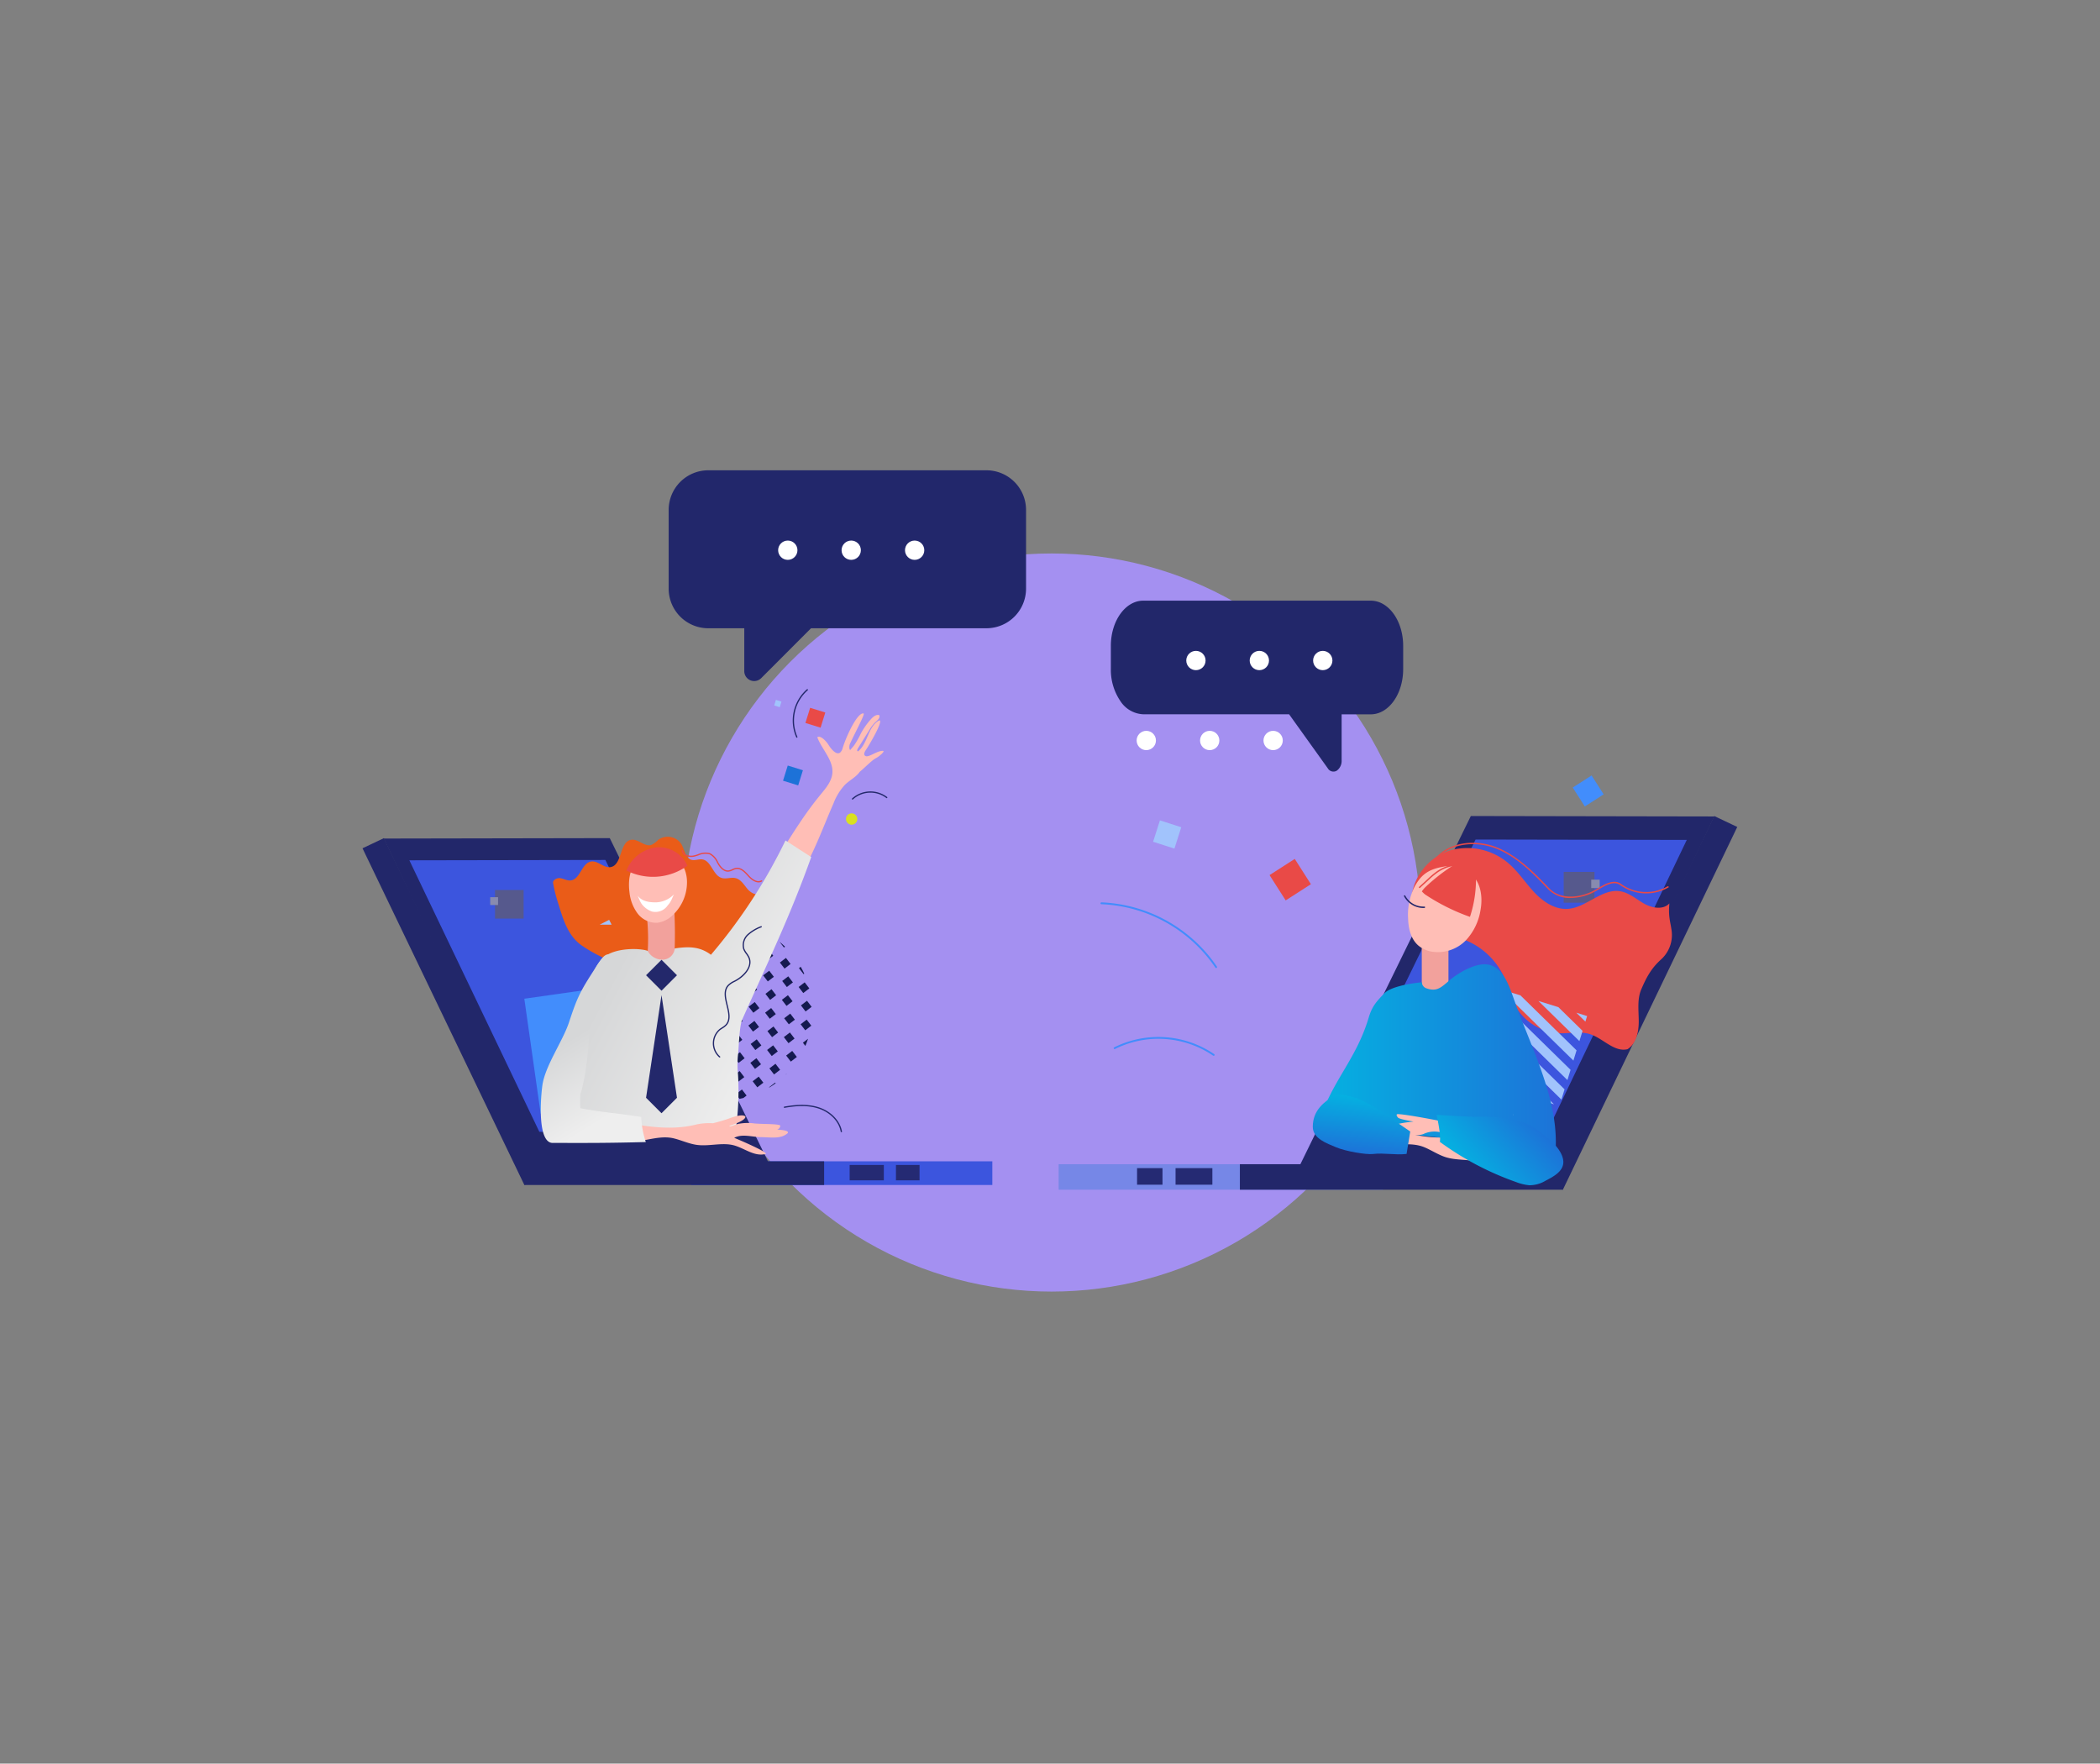 <svg xmlns="http://www.w3.org/2000/svg" xmlns:xlink="http://www.w3.org/1999/xlink" width="643" height="540" viewBox="0 0 643 540">
  <rect x="0" y="0" width="643" height="540" fill="#808080" stroke="none"/>
  <defs>
    <linearGradient id="linear-gradient" y1="0.5" x2="1" y2="0.5" gradientUnits="objectBoundingBox">
      <stop offset="0" stop-color="#04b2e1"/>
      <stop offset="1" stop-color="#1d72d8"/>
    </linearGradient>
    <linearGradient id="linear-gradient-4" x1="0.239" y1="0.347" x2="0.816" y2="0.731" gradientUnits="objectBoundingBox">
      <stop offset="0" stop-color="#d6d7d8"/>
      <stop offset="1" stop-color="#eee"/>
    </linearGradient>
    <linearGradient id="linear-gradient-5" x1="0.425" y1="0.409" x2="0.591" y2="0.88" xlink:href="#linear-gradient-4"/>
  </defs>
  <g id="user_research_conduct_interviews" data-name="user research_conduct interviews" transform="translate(-683 -4314)">
    <rect id="frame" width="643" height="540" transform="translate(683 4314)" fill="none"/>
    <g id="Group_9711" data-name="Group 9711" transform="translate(-0.035 -21.533)">
      <circle id="Ellipse_255" data-name="Ellipse 255" cx="113" cy="113" r="113" transform="translate(892 4505)" fill="#a490f1"/>
      <g id="Marketing-images" transform="translate(793.756 4479.014)">
        <g id="User-research-process" transform="translate(0.278 0.518)">
          <g id="Group-4">
            <g id="Group" transform="translate(225.971 93.437)">
              <g id="Path" transform="translate(0 0)">
                <path id="Path_11851" data-name="Path 11851" d="M171.239,4.571,177.013.865l3.7,5.79-5.773,3.706Z" transform="translate(-26.653 -0.865)" fill="#428dfc"/>
                <path id="Path_11852" data-name="Path 11852" d="M21.155,17.158l6.529,2.1L25.594,25.8l-6.529-2.1Z" transform="translate(-2.967 -3.401)" fill="#a1c3fc"/>
                <path id="Path_11853" data-name="Path 11853" d="M61.292,36.087l7.721-4.957,4.942,7.744-7.721,4.957Z" transform="translate(-9.54 -5.575)" fill="#e94a47"/>
                <path id="Path_11854" data-name="Path 11854" d="M35.4,66.994a.28.28,0,0,1-.233-.124A44.366,44.366,0,0,0,.27,47.449.279.279,0,0,1,0,47.16a.292.292,0,0,1,.289-.271A44.932,44.932,0,0,1,35.632,66.558a.28.28,0,0,1-.233.436Z" transform="translate(0 -8.028)" fill="#428dfc"/>
                <path id="Path_11855" data-name="Path 11855" d="M35.392,101.468a.277.277,0,0,1-.16-.05,29.813,29.813,0,0,0-30.046-2.04.278.278,0,0,1-.376-.121.281.281,0,0,1,.121-.377,30.383,30.383,0,0,1,30.621,2.079.28.28,0,0,1,.069.39A.275.275,0,0,1,35.392,101.468Z" transform="translate(-0.744 -15.625)" fill="#428dfc"/>
                <path id="Path_11856" data-name="Path 11856" d="M119.908,59.471a.278.278,0,0,1-.183-.068.281.281,0,0,1-.028-.4,44.417,44.417,0,0,1,34.466-15.226c.154,0,.275.021.272.176s-.128.16-.28.16h-.008a45.163,45.163,0,0,0-34.028,15.144C120.063,59.326,119.985,59.471,119.908,59.471Z" transform="translate(-18.62 -7.542)" fill="#428dfc"/>
              </g>
            </g>
            <g id="Group-2" data-name="Group" transform="translate(0 112.629)">
              <g id="Group_8707" data-name="Group 8707">
                <rect id="Rectangle" width="92.166" height="7.248" transform="translate(100.674 98.958)" fill="#3c55de"/>
                <path id="Path-2" data-name="Path" d="M125.914,100.113l-69.248,3.109L7.722.127,76.912,0Z" transform="translate(-1.202)" fill="#22276a"/>
                <path id="Path-3" data-name="Path" d="M56.109,103.106l-6.55,3.11L0,3.11,6.55,0Z" fill="#22276a"/>
                <rect id="Rectangle-2" data-name="Rectangle" width="91.753" height="7.248" transform="translate(49.587 98.958)" fill="#22276a"/>
                <path id="Path-4" data-name="Path" d="M117.57,90.918l-60.779.244L16.989,8.023l60.017-.109Z" transform="translate(-2.644 -1.232)" fill="#3c55de"/>
                <rect id="Rectangle-3" data-name="Rectangle" width="8.755" height="8.75" transform="translate(40.571 15.885)" fill="#56598d"/>
                <rect id="Rectangle-4" data-name="Rectangle" width="2.395" height="2.394" transform="translate(39.102 18.086)" fill="#888baf"/>
                <rect id="Rectangle-5" data-name="Rectangle" width="4.738" height="4.735" transform="translate(77.912 58.05)" fill="#e94a47"/>
                <rect id="Rectangle-6" data-name="Rectangle" width="4.738" height="4.735" transform="translate(83.005 63.533)" fill="#1d72d8"/>
                <rect id="Rectangle-7" data-name="Rectangle" width="10.462" height="4.712" transform="translate(149.158 100.072)" fill="#252a73"/>
                <rect id="Rectangle-8" data-name="Rectangle" width="7.226" height="4.712" transform="translate(163.332 100.072)" fill="#252a73"/>
              </g>
            </g>
            <g id="Group-3" data-name="Group" transform="translate(420.933 220.291) rotate(180)">
              <g id="Group_8708" data-name="Group 8708">
                <rect id="Rectangle-9" data-name="Rectangle" width="99.307" height="7.809" transform="translate(108.475 0.011)" fill="#7687e7"/>
                <path id="Path-5" data-name="Path" d="M127.35,3.35,52.736,0,0,111.071l74.551.137Z" transform="translate(7.025 3.226)" fill="#22276a"/>
                <path id="Path-6" data-name="Path" d="M60.456,3.351,53.4,0,0,111.083l7.057,3.351Z" fill="#22276a"/>
                <rect id="Rectangle-10" data-name="Rectangle" width="98.862" height="7.809" transform="translate(53.429 0.011)" fill="#22276a"/>
                <path id="Path-7" data-name="Path" d="M108.375.263,42.887,0,0,89.572l64.667.118Z" transform="translate(15.456 17.546)" fill="#3c55de"/>
                <rect id="Rectangle-11" data-name="Rectangle" width="9.433" height="9.427" transform="translate(43.714 87.893)" fill="#56598d"/>
                <rect id="Rectangle-12" data-name="Rectangle" width="2.581" height="2.579" transform="translate(42.132 92.37)" fill="#888baf"/>
                <rect id="Rectangle-13" data-name="Rectangle" width="5.105" height="5.102" transform="translate(83.949 46.791)" fill="#e94a47"/>
                <rect id="Rectangle-14" data-name="Rectangle" width="5.105" height="5.102" transform="translate(89.437 40.884)" fill="#1d72d8"/>
                <rect id="Rectangle-15" data-name="Rectangle" width="11.272" height="5.077" transform="translate(160.715 1.543)" fill="#252a73"/>
                <rect id="Rectangle-16" data-name="Rectangle" width="7.786" height="5.077" transform="translate(175.987 1.543)" fill="#252a73"/>
              </g>
            </g>
            <g id="Group-4-2" data-name="Group" transform="translate(290.222 114.054)">
              <rect id="Rectangle-17" data-name="Rectangle" width="8.169" height="22.957" transform="translate(34.113 28.91)" fill="#f2a19c"/>
              <path id="Path-8" data-name="Path" d="M38.176,22.008a9.9,9.9,0,0,1-.714-4.1c.1-6.714,4.964-12.957,11.3-15.124A19.379,19.379,0,0,1,67.476,6.854c2.9,2.58,5.018,5.918,7.694,8.73s6.248,5.191,10.115,4.946c5.743-.363,10.442-6.338,16.118-5.388,2.731.457,4.91,2.45,7.327,3.806s5.809,1.94,7.691-.1c-.394,4.067.314,5.588.695,8.439a10.087,10.087,0,0,1-3.267,8.746c-2.986,2.7-4.45,5.435-6.039,9.139-1.282,2.987-.8,6.391-.775,9.643s-.7,6.932-3.432,8.674c-4.118.986-7.479-3.343-11.519-4.614-2.941-.925-6.116-.166-9.2-.273a16.663,16.663,0,0,1-14.175-9.351c-1.05-2.224-1.587-4.657-2.507-6.938A22.285,22.285,0,0,0,53.217,29.822C47.708,27.855,40.518,27.385,38.176,22.008Z" transform="translate(-6.489 -0.29)" fill="#e94a47"/>
              <path id="Path-9" data-name="Path" d="M54.981,10.512c-2.8-1.975-4.127-2.2-7.394-1.963-.306.022-2.038.388-2.334.468-3.616.976-5.344,2.712-6.982,5.627a18.975,18.975,0,0,0-2.049,9.895c.094,2.976.806,6.3,3.242,8.33a8.815,8.815,0,0,0,4.575,1.86,11.984,11.984,0,0,0,9.813-3.485A17.555,17.555,0,0,0,58.395,21.9C59.126,17.952,58.55,13.026,54.981,10.512Z" transform="translate(-6.294 -1.319)" fill="#ffbeb6"/>
              <path id="Path-10" data-name="Path" d="M42.087,14.808a8.865,8.865,0,0,0-.879,1.11,9.125,9.125,0,0,0,.963.918,61.977,61.977,0,0,0,13.768,6.879A36.7,36.7,0,0,0,57.446,7.239a7.951,7.951,0,0,0-4.677-.365,6.685,6.685,0,0,0-1.351.7A56.342,56.342,0,0,0,42.087,14.808Z" transform="translate(-7.072 -1.034)" fill="#e94a47"/>
              <path id="Path-11" data-name="Path" d="M40.347,15.068A.212.212,0,0,1,40.19,15a.214.214,0,0,1,.013-.3l2.663-2.445A26.087,26.087,0,0,1,45.6,9.963a13.1,13.1,0,0,1,5.646-2.2.214.214,0,0,1,.057.425,12.681,12.681,0,0,0-5.461,2.125,25.749,25.749,0,0,0-2.689,2.251l-2.663,2.445A.212.212,0,0,1,40.347,15.068Z" transform="translate(-6.905 -1.208)" fill="#e94a47"/>
              <path id="Path-12" data-name="Path" d="M40.646,22.931a6.735,6.735,0,0,1-5.527-2.958c-.129-.2-.249-.4-.367-.6a.214.214,0,1,1,.367-.218c.115.2.229.389.354.578a6.3,6.3,0,0,0,5.5,2.758.214.214,0,0,1,.024.427Q40.822,22.931,40.646,22.931Z" transform="translate(-6.063 -2.965)" fill="#23286b"/>
              <path id="Path-13" data-name="Path" d="M87.446,16.9a9.261,9.261,0,0,1-6.881-2.67c-4.47-4.675-9.536-9.972-16.1-12.512C58.428-.62,50.115-.041,45.9,5.585a.214.214,0,1,1-.342-.257C49.9-.467,58.432-1.077,64.616,1.315,71.27,3.889,76.594,9.457,80.872,13.93c3.582,3.745,10.021,2.948,14.532.225l.083-.049c2.307-1.393,5.177-3.128,7.384-1.5a13.243,13.243,0,0,0,14,.863,2.956,2.956,0,0,1,.29-.144.214.214,0,0,1,.17.393,2.583,2.583,0,0,0-.25.125,13.681,13.681,0,0,1-14.464-.891c-1.976-1.463-4.712.19-6.911,1.517l-.083.05A16.3,16.3,0,0,1,87.446,16.9Z" transform="translate(-7.744 0)" fill="#e94a47"/>
              <path id="Path-14" data-name="Path" d="M100.528,62.643l-3.316-1.028L100,64.349Z" transform="translate(-15.789 -9.59)" fill="#a1c3fc"/>
              <path id="Path-15" data-name="Path" d="M83.475,57.357l12.555,12.3L97,66.512,89.58,59.249Z" transform="translate(-13.651 -8.928)" fill="#a1c3fc"/>
              <path id="Path-16" data-name="Path" d="M69.738,53.1,92.056,74.957l.966-3.14L75.843,54.99Z" transform="translate(-11.513 -8.265)" fill="#a1c3fc"/>
              <path id="Path-17" data-name="Path" d="M66.4,58.444,89.7,81.267l.966-3.14L67.363,55.3Z" transform="translate(-10.993 -8.608)" fill="#a1c3fc"/>
              <path id="Path-18" data-name="Path" d="M64.223,65.511l23.3,22.823.966-3.14L65.189,62.37Z" transform="translate(-10.655 -9.708)" fill="#a1c3fc"/>
              <path id="Path-19" data-name="Path" d="M62.049,72.577,78.806,88.989l6.1,1.893-21.9-21.445Z" transform="translate(-10.316 -10.808)" fill="#a1c3fc"/>
              <path id="Path-20" data-name="Path" d="M59.874,79.644l6.994,6.85,6.1,1.893L60.841,76.5Z" transform="translate(-9.978 -11.908)" fill="#a1c3fc"/>
              <path id="Path-21" data-name="Path" d="M58.317,85.018l2.815.873L58.763,83.57Z" transform="translate(-9.735 -13.008)" fill="#a1c3fc"/>
              <path id="Path-22" data-name="Path" d="M65.507,109.105c-.062-.62,9.391,5.784,10.671-6.426,1.711-16.309-7.16-32.4-12.6-47.863-1.571-4.47-3.465-10.028-8.14-10.693-3.561-.507-8.622,2.366-11.388,4.673s-4.016,3.849-7.488,2.551A2.15,2.15,0,0,1,35.34,49.57s-8.982.771-11.474,3.386-3.743,3.968-4.779,7.434C15.147,73.591,7.6,79.883,3.655,93.084l63.56,6.909Z" transform="translate(-1.227 -6.859)" fill="url(#linear-gradient)"/>
              <path id="Path-7-2" data-name="Path-7" d="M66.441,104.832Q36.24,98.466,32.193,98.4c-.691-.012-.385.571,0,1.045q.385.474,4.745,1.227-9.009.97-5.8,2.619c1.006.518,6.438,2.326,9.006,1.129a7.8,7.8,0,0,1,7.658.708q2.088,1.319,7.2,4.849l12.695-4.849Z" transform="translate(-5.374 -15.315)" fill="#ffbeb6" fill-rule="evenodd"/>
              <path id="Path-Copy-2" d="M61.243,5A1.351,1.351,0,0,0,62.2,3.8c-.179-.6-5.251-.453-7.876-.68a14.847,14.847,0,0,0-5.12.152c-.746.2-1.475.516-2.216.727-.167-.035-.329-.072-.489-.109C48.738,3.169,51.689,2,51.509.983,50.685.139,47.8,1.1,46.7,1.529a51.142,51.142,0,0,1-5.148,1.522,18.51,18.51,0,0,0-5.02.366c-8.033,2.059-16.5.481-24.636-1.1L0,0C.771,3.032.34,5.582,1.112,8.614c5.409-.129,11.666.524,16.869,0,3.879-.39,7.79-1.864,11.579-.944,2.4.582,4.675,1.678,7.122,2.006,3.943.529,8.093-.967,11.864.3,3.151,1.058,5.86,3.259,9.1,2.5,1.223-.286-6.027-3.512-9.564-4.971,2.5-1.326,5.5-.217,8.328-.2,2.781.017,6.016.671,8.088-1.261C64.851,5.4,63.462,5.14,61.243,5Z" transform="translate(6.914 81.025) rotate(9)" fill="#ffbeb6"/>
              <path id="texture_22_omfuXcgTc9fTCQOd-NadT" d="M72.63,101.839a.119.119,0,0,0,.107.139h0a.118.118,0,0,0,.138-.107h0a.119.119,0,0,0-.107-.139h0a.119.119,0,0,0-.138.107Zm.746,12.2a.124.124,0,0,0,.146.2h0a.119.119,0,0,0,.027-.174c-.022-.09-.112-.066-.173-.027Zm2.386-2a.119.119,0,0,0-.027.174.118.118,0,0,0,.173.027h0a.119.119,0,0,0,.027-.174h0c-.012-.044-.112-.067-.173-.027Zm-4.238-4.412a.138.138,0,1,0,.267-.068.145.145,0,0,0-.14-.083C71.534,107.483,71.5,107.539,71.523,107.629Zm2.994-.915a.138.138,0,1,0,.267-.068.145.145,0,0,0-.14-.083c-.117.006-.166.09-.127.151ZM79,116.806a.13.13,0,1,0,.224.133h0a.14.14,0,0,0-.046-.179h0A.139.139,0,0,0,79,116.806Zm1.477-2.764a.13.13,0,1,0,.178-.046h0a.14.14,0,0,0-.178.046Zm-9.751-9.353c.011.044.079.123.14.083.044-.012.122-.079.083-.14-.011-.044-.079-.123-.14-.083h0c-.072,0-.105.051-.083.14Zm2.724-.583c.011.044.079.123.14.083a.115.115,0,0,0-.057-.223h0c-.061.04-.094.1-.083.14ZM77.264,114.3a.115.115,0,0,0,.018.163.135.135,0,0,0,.162-.018h0a.115.115,0,0,0-.018-.163h0c-.056-.033-.129-.038-.162.018Zm1.519-2.321a.115.115,0,0,0,.018.163.136.136,0,0,0,.162-.018h0a.115.115,0,0,0-.018-.163h0a.113.113,0,0,0-.162.018Zm-4.7-2.864a.124.124,0,1,0,.173.027.119.119,0,0,0-.173-.027Zm-5.542-2.456a.124.124,0,1,0,.173.027.119.119,0,0,0-.173-.027Zm2.649-1.8a.119.119,0,0,0-.027.174.118.118,0,0,0,.173.027.124.124,0,0,0-.146-.2Zm2.637-1.847a.124.124,0,1,0,.173.027A.246.246,0,0,0,73.83,103.007Zm5.954,11.118a.124.124,0,1,0,.138-.107c-.056-.034-.133.034-.138.107Zm-6.221-15.6a.123.123,0,0,0-.1.168m.6,11.427a.13.13,0,1,0,.178-.046h0a.14.14,0,0,0-.178.046Zm-2.079-.7a.13.13,0,1,0,.224.133.119.119,0,0,0-.046-.179.14.14,0,0,0-.178.046Zm1.846-2.621a.14.14,0,0,0,.046.179.119.119,0,0,0,.178-.046.134.134,0,1,0-.224-.133Zm-2.408-5.146a.119.119,0,0,0-.027.174h0c.039.061.112.067.2.044.061-.039.067-.112.044-.2a.2.2,0,0,0-.218-.016Zm1.289.121a.17.17,0,0,0-.01.146.168.168,0,0,0,.145.01.17.17,0,0,0,.01-.146h0c-.056-.033-.128-.038-.145-.01Z" transform="translate(-11.319 -15.335)" fill="#fff"/>
              <path id="Path-23" data-name="Path" d="M10.659,29.831c-5.044.5-8.021-2.626-10.409-6.008-.594-.841-.063-5.7.87-8.189C3.258,9.923,6.093,5.525,9,0c1.914.131,5.028.272,6.942.4.769,3.434.338,6.857,1.108,10.291.439,1.962.064,8.328-.881,11.4C15.29,24.96,14.287,29.475,10.659,29.831Z" transform="translate(31.521 79.455) rotate(96)" fill="url(#linear-gradient)"/>
              <path id="Path-24" data-name="Path" d="M24.38,36.462c1.307-1.38,1.741-3.86,1.6-6.411a42.842,42.842,0,0,0-1.458-7.824c-.949-3.782-6.853-10.651-10.889-13.659C12.811,7.957,4.668,0,4.668,0S1.686,5.576,0,6.884A89.969,89.969,0,0,0,9.514,31.419a15.332,15.332,0,0,0,2.425,3.431,9.5,9.5,0,0,0,4.7,2.242C19.448,37.787,22.527,38.417,24.38,36.462Z" transform="matrix(0.755, -0.656, 0.656, 0.755, 35.129, 86.375)" fill="url(#linear-gradient)"/>
            </g>
            <g id="Group-5" data-name="Group" transform="translate(49.543 67.007)">
              <g id="Group_8710" data-name="Group 8710" transform="translate(0 0)">
                <g id="Group_8709" data-name="Group 8709" transform="translate(36.331 71.259)">
                  <path id="Path-25" data-name="Path" d="M61.455,37.648l-.012-.016c0,.01,0,.02-.005.029Z" transform="translate(-9.911 -5.864)" fill="#151a4f"/>
                  <path id="Path-26" data-name="Path" d="M52.252,55.321q.142-.141.282-.283l-.314.241Z" transform="translate(-8.476 -8.573)" fill="#151a4f"/>
                  <path id="Path-27" data-name="Path" d="M46.145,59.723l.063.082c.672-.405,1.319-.841,1.949-1.3L48,58.3Z" transform="translate(-7.53 -9.081)" fill="#151a4f"/>
                  <path id="Path-28" data-name="Path" d="M59.162,44.594c.305-.717.576-1.451.819-2.195l-1.575,1.209Z" transform="translate(-9.439 -6.606)" fill="#151a4f"/>
                  <rect id="Rectangle-18" data-name="Rectangle" width="2.338" height="2.337" transform="translate(45.264 42.789) rotate(-127.48)" fill="#151a4f"/>
                  <rect id="Rectangle-19" data-name="Rectangle" width="2.338" height="2.337" transform="translate(40.135 46.725) rotate(-127.48)" fill="#151a4f"/>
                  <rect id="Rectangle-20" data-name="Rectangle" width="2.338" height="2.337" transform="translate(35.005 50.662) rotate(-127.48)" fill="#151a4f"/>
                  <path id="Path-29" data-name="Path" d="M36.406,63.4l.974-.747-1.422-1.855L34.1,62.216l1.1,1.433c.1-.018.19-.03.286-.048C35.8,63.539,36.1,63.466,36.406,63.4Z" transform="translate(-5.656 -9.469)" fill="#151a4f"/>
                  <path id="Path-30" data-name="Path" d="M57.577,36.878,59,38.732l1.837-1.409c0-.01,0-.02.005-.029l-1.41-1.839Z" transform="translate(-9.31 -5.525)" fill="#151a4f"/>
                  <rect id="Rectangle-21" data-name="Rectangle" width="2.338" height="2.337" transform="translate(44.987 33.87) rotate(52.52)" fill="#151a4f"/>
                  <rect id="Rectangle-22" data-name="Rectangle" width="2.338" height="2.337" transform="translate(39.857 37.806) rotate(52.52)" fill="#151a4f"/>
                  <rect id="Rectangle-23" data-name="Rectangle" width="2.338" height="2.337" transform="translate(34.727 41.742) rotate(52.52)" fill="#151a4f"/>
                  <rect id="Rectangle-24" data-name="Rectangle" width="2.338" height="2.337" transform="translate(29.597 45.678) rotate(52.52)" fill="#151a4f"/>
                  <rect id="Rectangle-25" data-name="Rectangle" width="2.338" height="2.337" transform="translate(49.788 27.436) rotate(-127.48)" fill="#151a4f"/>
                  <rect id="Rectangle-26" data-name="Rectangle" width="2.338" height="2.337" transform="translate(44.657 31.372) rotate(-127.48)" fill="#151a4f"/>
                  <rect id="Rectangle-27" data-name="Rectangle" width="2.338" height="2.337" transform="translate(39.526 35.308) rotate(-127.48)" fill="#151a4f"/>
                  <rect id="Rectangle-28" data-name="Rectangle" width="2.338" height="2.337" transform="translate(34.397 39.245) rotate(-127.48)" fill="#151a4f"/>
                  <rect id="Rectangle-29" data-name="Rectangle" width="2.338" height="2.337" transform="translate(29.269 43.181) rotate(-127.48)" fill="#151a4f"/>
                  <rect id="Rectangle-30" data-name="Rectangle" width="2.338" height="2.337" transform="translate(24.139 47.118) rotate(-127.48)" fill="#151a4f"/>
                  <rect id="Rectangle-31" data-name="Rectangle" width="2.338" height="2.337" transform="translate(49.511 18.517) rotate(52.52)" fill="#151a4f"/>
                  <rect id="Rectangle-32" data-name="Rectangle" width="2.338" height="2.337" transform="translate(44.381 22.453) rotate(52.52)" fill="#151a4f"/>
                  <rect id="Rectangle-33" data-name="Rectangle" width="2.338" height="2.337" transform="translate(39.251 26.389) rotate(52.52)" fill="#151a4f"/>
                  <rect id="Rectangle-34" data-name="Rectangle" width="2.338" height="2.337" transform="translate(34.12 30.324) rotate(52.52)" fill="#151a4f"/>
                  <rect id="Rectangle-35" data-name="Rectangle" width="2.338" height="2.337" transform="translate(28.99 34.261) rotate(52.52)" fill="#151a4f"/>
                  <rect id="Rectangle-36" data-name="Rectangle" width="2.338" height="2.337" transform="translate(23.86 38.197) rotate(52.52)" fill="#151a4f"/>
                  <path id="Path-31" data-name="Path" d="M58.392,18.565l.209-.16q-.5-1.086-1.087-2.112l-.545.418Z" transform="translate(-9.215 -2.542)" fill="#151a4f"/>
                  <rect id="Rectangle-37" data-name="Rectangle" width="2.338" height="2.337" transform="translate(44.05 19.955) rotate(-127.48)" fill="#151a4f"/>
                  <rect id="Rectangle-38" data-name="Rectangle" width="2.338" height="2.337" transform="translate(38.92 23.891) rotate(-127.48)" fill="#151a4f"/>
                  <rect id="Rectangle-39" data-name="Rectangle" width="2.338" height="2.337" transform="translate(33.791 27.828) rotate(-127.48)" fill="#151a4f"/>
                  <rect id="Rectangle-40" data-name="Rectangle" width="2.338" height="2.337" transform="translate(28.661 31.764) rotate(-127.48)" fill="#151a4f"/>
                  <rect id="Rectangle-41" data-name="Rectangle" width="2.338" height="2.337" transform="translate(23.531 35.7) rotate(-127.48)" fill="#151a4f"/>
                  <rect id="Rectangle-42" data-name="Rectangle" width="2.338" height="2.337" transform="translate(18.402 39.637) rotate(-127.48)" fill="#151a4f"/>
                  <rect id="Rectangle-43" data-name="Rectangle" width="2.338" height="2.337" transform="translate(43.775 11.036) rotate(52.52)" fill="#151a4f"/>
                  <rect id="Rectangle-44" data-name="Rectangle" width="2.338" height="2.337" transform="translate(38.22 18.241) rotate(-127.48)" fill="#151a4f"/>
                  <rect id="Rectangle-45" data-name="Rectangle" width="2.338" height="2.337" transform="translate(33.091 22.178) rotate(-127.48)" fill="#151a4f"/>
                  <rect id="Rectangle-46" data-name="Rectangle" width="2.338" height="2.337" transform="translate(28.384 22.843) rotate(52.52)" fill="#151a4f"/>
                  <rect id="Rectangle-47" data-name="Rectangle" width="2.338" height="2.337" transform="translate(23.254 26.78) rotate(52.52)" fill="#151a4f"/>
                  <rect id="Rectangle-48" data-name="Rectangle" width="2.338" height="2.337" transform="translate(18.124 30.715) rotate(52.52)" fill="#151a4f"/>
                  <path id="Path-32" data-name="Path" d="M51.624,8.732c-.54-.518-1.1-1.017-1.676-1.489l1.339,1.746Z" transform="translate(-8.123 -1.134)" fill="#151a4f"/>
                  <rect id="Rectangle-49" data-name="Rectangle" width="2.338" height="2.337" transform="translate(38.463 8.519) rotate(52.52)" fill="#151a4f"/>
                  <rect id="Rectangle-50" data-name="Rectangle" width="2.338" height="2.337" transform="translate(32.909 15.725) rotate(-127.48)" fill="#151a4f"/>
                  <rect id="Rectangle-51" data-name="Rectangle" width="2.338" height="2.337" transform="translate(28.204 16.391) rotate(52.52)" fill="#151a4f"/>
                  <rect id="Rectangle-52" data-name="Rectangle" width="2.338" height="2.337" transform="translate(23.074 20.327) rotate(52.52)" fill="#151a4f"/>
                  <rect id="Rectangle-53" data-name="Rectangle" width="2.338" height="2.337" transform="translate(17.944 24.263) rotate(52.52)" fill="#151a4f"/>
                  <rect id="Rectangle-54" data-name="Rectangle" width="2.338" height="2.337" transform="translate(12.39 31.471) rotate(-127.48)" fill="#151a4f"/>
                  <path id="Path-33" data-name="Path" d="M44.368,6.733l1.854-1.423-.731-.953q-.532-.314-1.077-.606L42.947,4.879Z" transform="translate(-7.033 -0.59)" fill="#151a4f"/>
                  <rect id="Rectangle-55" data-name="Rectangle" width="2.338" height="2.337" transform="translate(32.634 6.805) rotate(52.52)" fill="#151a4f"/>
                  <rect id="Rectangle-56" data-name="Rectangle" width="2.338" height="2.337" transform="translate(27.504 10.741) rotate(52.52)" fill="#151a4f"/>
                  <rect id="Rectangle-57" data-name="Rectangle" width="2.338" height="2.337" transform="translate(22.374 14.677) rotate(52.52)" fill="#151a4f"/>
                  <rect id="Rectangle-58" data-name="Rectangle" width="2.338" height="2.337" transform="translate(17.244 18.613) rotate(52.52)" fill="#151a4f"/>
                  <rect id="Rectangle-59" data-name="Rectangle" width="2.338" height="2.337" transform="translate(12.114 22.549) rotate(52.52)" fill="#151a4f"/>
                  <path id="Path-34" data-name="Path" d="M38.4,4.533,40.257,3.11,39.016,1.492c-.115-.037-.23-.074-.346-.11l-1.689,1.3Z" transform="translate(-6.104 -0.221)" fill="#151a4f"/>
                  <rect id="Rectangle-60" data-name="Rectangle" width="2.338" height="2.337" transform="translate(27.598 4.974) rotate(52.52)" fill="#151a4f"/>
                  <rect id="Rectangle-61" data-name="Rectangle" width="2.338" height="2.337" transform="translate(22.043 12.181) rotate(-127.48)" fill="#151a4f"/>
                  <rect id="Rectangle-62" data-name="Rectangle" width="2.338" height="2.337" transform="translate(16.913 16.117) rotate(-127.48)" fill="#151a4f"/>
                  <rect id="Rectangle-63" data-name="Rectangle" width="2.338" height="2.337" transform="translate(11.784 20.054) rotate(-127.48)" fill="#151a4f"/>
                  <rect id="Rectangle-64" data-name="Rectangle" width="2.338" height="2.337" transform="translate(6.654 23.99) rotate(-127.48)" fill="#151a4f"/>
                  <path id="Path-35" data-name="Path" d="M31.5,2.605l1.854-1.423L32.541.124c-.5-.054-.995-.09-1.5-.117l-.969.744Z" transform="translate(-5.029 -0.008)" fill="#151a4f"/>
                  <rect id="Rectangle-65" data-name="Rectangle" width="2.338" height="2.337" transform="translate(21.768 3.259) rotate(52.52)" fill="#151a4f"/>
                  <rect id="Rectangle-66" data-name="Rectangle" width="2.338" height="2.337" transform="translate(16.638 7.196) rotate(52.52)" fill="#151a4f"/>
                  <rect id="Rectangle-67" data-name="Rectangle" width="2.338" height="2.337" transform="translate(11.508 11.131) rotate(52.52)" fill="#151a4f"/>
                  <rect id="Rectangle-68" data-name="Rectangle" width="2.338" height="2.337" transform="translate(6.378 15.067) rotate(52.52)" fill="#151a4f"/>
                  <path id="Path-36" data-name="Path" d="M26.642.075q-.678.056-1.357.146l.432.564Z" transform="translate(-4.284 -0.018)" fill="#151a4f"/>
                  <rect id="Rectangle-69" data-name="Rectangle" width="2.338" height="2.337" transform="translate(16.731 1.428) rotate(52.52)" fill="#151a4f"/>
                  <rect id="Rectangle-70" data-name="Rectangle" width="2.338" height="2.337" transform="translate(11.602 5.364) rotate(52.52)" fill="#151a4f"/>
                  <rect id="Rectangle-71" data-name="Rectangle" width="2.338" height="2.337" transform="translate(6.471 9.3) rotate(52.52)" fill="#151a4f"/>
                  <path id="Path-37" data-name="Path" d="M3.179,17.536,1.757,15.681l-.379.291c-.343.587-.666,1.185-.965,1.8l.912,1.19Z" transform="translate(-0.412 -2.447)" fill="#151a4f"/>
                </g>
                <path id="Path-38" data-name="Path" d="M49.714,55.806a4.984,4.984,0,0,0-7.083-1.351,7.759,7.759,0,0,1-2.079,1.565c-2.063.7-4.026-1.875-6.182-1.563-3.687.532-2.7,7.832-6.387,8.372-2.056.3-3.815-2.02-5.871-1.725-2.942.423-3.362,5.515-6.32,5.8-1.094.106-2.114-.546-3.2-.7s-2.5.7-2.115,1.728a43.239,43.239,0,0,0,1.348,5.443C13.4,78.43,14.775,83.65,19.078,86.734a44.543,44.543,0,0,0,13.991,6.431c4.626,1.342,9.976,2.353,14.773,1.91C54.079,94.5,59.72,90.887,63.984,86.3s7.339-10.133,10.373-15.615c-1.232,1.153-3.277.16-4.371-1.124s-2.02-2.948-3.658-3.357c-1.394-.348-2.905.356-4.281-.061-2.707-.819-3.153-5.29-5.954-5.681-1.082-.151-2.2.415-3.254.138C50.926,60.095,50.709,57.517,49.714,55.806Z" transform="translate(-1.62 -8.33)" fill="#ea5c18"/>
                <path id="Path-39" data-name="Path" d="M53.759,95.992,52.715,95.5a141.006,141.006,0,0,0-.091-18.3,12.771,12.771,0,0,1-8.571,1.928,62.332,62.332,0,0,1,.176,17.441A55.948,55.948,0,0,1,53.759,95.992Z" transform="translate(-6.857 -12.015)" fill="#f2a19c"/>
                <path id="Path-40" data-name="Path" d="M38.108,141.893,5.006,146.6,0,111.4l33.1-4.709Z" transform="translate(0 -16.606)" fill="#428dfc"/>
                <g id="Path-41" data-name="Path" transform="translate(13.371 70.636)">
                  <path id="Path_11857" data-name="Path 11857" d="M14.549.114,11.64,1.606h3.673Z" transform="translate(-1.949 -0.114)" fill="#a1c3fc"/>
                  <path id="Path_11858" data-name="Path 11858" d="M.812,43.141l2.47-1.266H.163Z" transform="translate(-0.163 -6.614)" fill="#a1c3fc"/>
                </g>
                <circle id="Oval" cx="1.739" cy="1.739" r="1.739" transform="translate(98.483 38.032)" fill="#d9e021"/>
                <rect id="Rectangle-72" data-name="Rectangle" width="1.786" height="1.785" transform="translate(76.505 4.998) rotate(-72.741)" fill="#a1c3fc"/>
                <rect id="Rectangle-73" data-name="Rectangle" width="4.862" height="4.861" transform="translate(86.073 10.358) rotate(-72.741)" fill="#e94a47"/>
                <rect id="Rectangle-74" data-name="Rectangle" width="4.862" height="4.861" transform="translate(79.216 28.037) rotate(-72.741)" fill="#1d72d8"/>
                <path id="Path-42" data-name="Path" d="M98.585,14.864a.193.193,0,0,1-.176-.112A12.749,12.749,0,0,1,101.674.046a.193.193,0,1,1,.249.3A12.35,12.35,0,0,0,98.76,14.589a.193.193,0,0,1-.175.275Z" transform="translate(-15.148 0)" fill="#23286b"/>
                <path id="Path-43" data-name="Path" d="M118.978,39.588a.193.193,0,0,1-.134-.332,8.411,8.411,0,0,1,10.728-.447.193.193,0,1,1-.244.3,8.01,8.01,0,0,0-10.216.426A.194.194,0,0,1,118.978,39.588Z" transform="translate(-18.489 -5.773)" fill="#23286b"/>
                <path id="Path-44" data-name="Path" d="M46.6,80.706a8.193,8.193,0,0,0,4.716-2.317,13.76,13.76,0,0,0,4.4-10.141,10.737,10.737,0,0,0-.619-3.613,9.146,9.146,0,0,0-10.438-5.509,8.534,8.534,0,0,0-4.269,2.559c-2.265,2.538-2.723,6.25-2.29,9.624a13.084,13.084,0,0,0,2.438,6.48A7.236,7.236,0,0,0,46.6,80.706Z" transform="translate(-5.907 -9.166)" fill="#ffbeb6"/>
                <path id="Path-45" data-name="Path" d="M41.067,74.775c1.284,1.817,3.67,2.155,5.893,2.081a7.937,7.937,0,0,0,5.249-2.433c-.849,1.738-.781,2.1-1.977,3.464a4.517,4.517,0,0,1-4.778,1.786,6.943,6.943,0,0,1-1.891-1.043C42.025,77.369,41.89,76.588,41.067,74.775Z" transform="translate(-6.392 -11.584)" fill="#fff"/>
                <path id="Path-46" data-name="Path" d="M123.571,20.262c-1.423.095-2.673.992-4.01,1.488-.467.173-1.061.321-1.4-.04-.408-.427-.074-1.12.254-1.612,1.856-2.779,5.656-9.647,4.074-9.111-3.394,1.878-3.372,6.965-6.373,9.422-.573-.054-.2-.711.107-1.2l3.266-5.245a10.9,10.9,0,0,1,1.859-2.44c.673-.6,1.6-1.371,1.224-2.195-.934-.266-1.839.468-2.492,1.188a22.338,22.338,0,0,0-3.142,4.448,26.1,26.1,0,0,1-2.018,3.57c-.384.505-.838,1-1.264,1.5a1.441,1.441,0,0,1-.171-.311,2.731,2.731,0,0,1,.331-2.031c1.328-2.953,4.453-8.722,3.983-8.858-1.768-.511-5.156,6.489-6.408,10.527A2.991,2.991,0,0,1,110.7,20.7c-1.141,1.084-2.781-.867-3.613-2.2s-2.533-3.067-3.487-2.4c1.45,3.824,5.057,7.093,4.605,11.157-.268,2.406-1.936,4.383-3.473,6.252C99.395,40,96.3,45.35,91.707,52.393c-.61.936-2.886,4.835-2.318,5.8.356.6,1.208-.105,1.837.2a9.045,9.045,0,0,1,4.159,4.243c6.094-7.706,9.219-17.265,13.174-26.258a17.435,17.435,0,0,1,3.582-5.793c1.264-1.205,2.858-2.042,4.024-3.341a5.327,5.327,0,0,0,.429-.55c1.625-1.323,3.716-3.552,4.993-4.2C122.526,22.016,124.688,20.187,123.571,20.262Z" transform="translate(-13.899 -1.372)" fill="#ffbeb6"/>
                <path id="Path-47" data-name="Path" d="M17.949,144.126Q19.691,125.4,21.682,106.7c.6-5.637,1.167-12.136,5.349-15.961,3.346-3.061,11.075-2.963,13.521-2.061a5.143,5.143,0,0,0,4.636,2.705,3.781,3.781,0,0,0,3.661-3.449c4.378-.644,7.738-.573,11.084,1.946a164.069,164.069,0,0,0,22.828-35c2.436,1.545,5.448,3.526,7.885,5.071-6.584,18.393-13.167,31.879-21.119,49.723-.953,2.139-1.026,8.867-1.342,11.187a28.481,28.481,0,0,0,.035,5.57,84.369,84.369,0,0,1-.882,18.28c-.947-1.263-4.87-1.989-6.441-1.834a39.557,39.557,0,0,0-4.6,1.094c-5.163,1.143-10.476-.647-15.757-.917C32.987,142.665,25.4,145.4,17.949,144.126Z" transform="translate(-2.794 -8.542)" fill="url(#linear-gradient-4)"/>
                <path id="Path-48" data-name="Path" d="M48.879,107.616l-4.735-4.736,4.735-4.736,4.735,4.736Z" transform="translate(-6.871 -15.276)" fill="#23286b"/>
                <path id="Path-49" data-name="Path" d="M48.879,147.126l-4.735-4.736,4.735-31.431,4.735,31.431Z" transform="translate(-6.871 -17.271)" fill="#23286b"/>
                <path id="Path-50" data-name="Path" d="M80.582,68.256c-1.41,0-2.742-1.342-3.184-1.836-1.029-1.149-2.186-2.445-3.607-2.239a4.14,4.14,0,0,0-1.084.373,4.158,4.158,0,0,1-1.28.413c-1.593.163-2.765-1.409-3.32-2.359-.075-.128-.149-.258-.224-.388a5.245,5.245,0,0,0-2.3-2.564,5.157,5.157,0,0,0-3.4.344c-.339.11-.689.225-1.032.317a4.148,4.148,0,0,1-3.214-.391,1.852,1.852,0,0,1-.841-1.341.193.193,0,1,1,.383-.046,1.461,1.461,0,0,0,.674,1.066,3.789,3.789,0,0,0,2.9.337c.333-.089.679-.2,1.013-.311a5.415,5.415,0,0,1,3.656-.337,5.515,5.515,0,0,1,2.495,2.732c.074.13.148.259.222.385.508.87,1.57,2.3,2.948,2.169a3.833,3.833,0,0,0,1.16-.382,4.5,4.5,0,0,1,1.187-.4c1.623-.234,2.91,1.2,3.943,2.357.508.568,2.26,2.33,3.751,1.49a.193.193,0,0,1,.19.337A2.068,2.068,0,0,1,80.582,68.256Z" transform="translate(-8.887 -9.085)" fill="#e94a47"/>
                <path id="Path-51" data-name="Path" d="M37.022,64.464a11.374,11.374,0,0,1,9-7.068A9.51,9.51,0,0,1,55.706,63,18.091,18.091,0,0,1,37.022,64.464Z" transform="translate(-5.762 -8.926)" fill="#e94a47"/>
                <path id="Path-52" data-name="Path" d="M80.4,158.809a1.351,1.351,0,0,0,.957-1.195c-.179-.6-5.251-.453-7.876-.68a14.847,14.847,0,0,0-5.12.152c-.746.2-1.475.516-2.216.727-.167-.035-.329-.072-.489-.109,2.238-.722,5.189-1.888,5.009-2.908-.824-.844-3.711.122-4.812.546a51.143,51.143,0,0,1-5.148,1.522,18.509,18.509,0,0,0-5.02.366c-8.033,2.059-16.5.481-24.636-1.1l-11.893-2.314c.771,3.032.34,5.582,1.112,8.614,5.409-.129,11.666.524,16.869,0,3.879-.39,7.79-1.864,11.579-.944,2.4.582,4.675,1.678,7.122,2.006,3.943.529,8.093-.967,11.864.3,3.151,1.058,5.86,3.259,9.1,2.5,1.223-.286-6.027-3.512-9.564-4.971,2.5-1.326,5.5-.217,8.328-.2,2.781.017,6.016.671,8.088-1.261C84,159.217,82.615,158.954,80.4,158.809Z" transform="translate(-2.981 -23.941)" fill="#ffbeb6"/>
                <path id="Path-53" data-name="Path" d="M18.084,143.285c7.147,1.353,11.49,1.537,18.642,2.686a28.2,28.2,0,0,0,1.4,7.685c-11.3.3-17.454.291-28.735.257-4.056-.387-3.7-11.55-2.961-17.426.755-6.018,6.278-13.72,8.177-19.479,2.54-7.709,3.4-9.484,8.306-17,.89-1.366,2.62-4.441,4.056-3.671-1.2,4.041-2.024,8.816-3.222,12.857-2.339,7.891-2.738,6.168-3.152,14.388-.193,3.834-1.219,11.65-2.511,15.458A32.659,32.659,0,0,0,18.084,143.285Z" transform="translate(-0.929 -14.975)" fill="url(#linear-gradient-5)"/>
                <path id="Path-54" data-name="Path" d="M111.715,159.13a.192.192,0,0,1-.19-.16c-.548-3.143-3.231-5.931-6.836-7.1-3.585-1.165-7.422-.72-10.364-.2a.191.191,0,0,1-.224-.157.194.194,0,0,1,.157-.224c2.986-.524,6.884-.974,10.551.216,3.739,1.214,6.525,4.119,7.1,7.4a.193.193,0,0,1-.157.223Z" transform="translate(-14.646 -23.464)" fill="#23286b"/>
                <path id="Path-55" data-name="Path" d="M70.45,126.179a.2.2,0,0,1-.118-.04,5.72,5.72,0,0,1,.043-8.679c.232-.176.48-.335.719-.488a5.936,5.936,0,0,0,1.122-.847c1.4-1.466.886-3.615.337-5.89-.545-2.26-1.108-4.6.373-6.242a6.491,6.491,0,0,1,1.924-1.311l.238-.124c2.348-1.229,5.39-4.087,4.145-6.924a6.8,6.8,0,0,0-.729-1.186,6.482,6.482,0,0,1-.827-1.4,4.543,4.543,0,0,1,1.257-4.593,12.929,12.929,0,0,1,4.163-2.5.193.193,0,0,1,.154.354,12.639,12.639,0,0,0-4.043,2.414,4.153,4.153,0,0,0-1.172,4.183,6.093,6.093,0,0,0,.782,1.316,7.186,7.186,0,0,1,.767,1.255c1.209,2.755-1.258,5.82-4.32,7.422l-.24.124a6.181,6.181,0,0,0-1.814,1.226c-1.346,1.5-.83,3.632-.285,5.893s1.117,4.63-.435,6.249a6.332,6.332,0,0,1-1.193.906c-.233.149-.474.3-.694.47a5.334,5.334,0,0,0-.039,8.065.194.194,0,0,1,.035.271A.185.185,0,0,1,70.45,126.179Z" transform="translate(-10.64 -13.377)" fill="#23286b"/>
              </g>
            </g>
            <g id="Group-6" data-name="Group" transform="translate(93.739)">
              <g id="speech_bubble_31EqmXQeLnqJeBw5xyAgl6">
                <path id="Path-56" data-name="Path" d="M97.3,0H12.129A12.137,12.137,0,0,0,0,12.145V36.227A12.137,12.137,0,0,0,12.129,48.372H23.152V61.5a3.035,3.035,0,0,0,5.183,2.143L43.593,48.368H97.3a12.137,12.137,0,0,0,12.129-12.145V12.145A12.137,12.137,0,0,0,97.3,0Z" fill="#22276b"/>
              </g>
            </g>
            <g id="Group-7" data-name="Group" transform="translate(318.64 92.268) rotate(180)">
              <g id="speech_bubble_23gcQJ4u1zZMc9zhfQNp5P">
                <path id="Path-57" data-name="Path" d="M79.6,52.35H9.922C4.442,52.35,0,46.148,0,38.5V31.4c0-7.651,4.442-13.853,9.922-13.853h8.921V3.457A3.675,3.675,0,0,1,20.378.263a2,2,0,0,1,2.7.75l11.854,16.55h44.65A8.779,8.779,0,0,1,86.6,21.62a17.021,17.021,0,0,1,2.906,9.8V38.5C89.507,46.141,85.072,52.341,79.6,52.35Z" fill="#22276a"/>
              </g>
            </g>
            <g id="Group-3-2" data-name="Group-3" transform="translate(127.262 21.516)">
              <circle id="Oval-2" data-name="Oval" cx="2.955" cy="2.955" r="2.955" fill="#fff"/>
              <circle id="Oval-Copy-3" cx="2.955" cy="2.955" r="2.955" transform="translate(124.964 33.774)" fill="#fff"/>
              <circle id="Oval-Copy" cx="2.955" cy="2.955" r="2.955" transform="translate(19.42)" fill="#fff"/>
              <circle id="Oval-Copy-4" cx="2.955" cy="2.955" r="2.955" transform="translate(144.384 33.774)" fill="#fff"/>
              <circle id="Oval-Copy-2" cx="2.955" cy="2.955" r="2.955" transform="translate(38.84)" fill="#fff"/>
              <circle id="Oval-Copy-5" cx="2.955" cy="2.955" r="2.955" transform="translate(163.804 33.774)" fill="#fff"/>
            </g>
            <g id="Group-3-Copy" transform="translate(237.028 79.776)">
              <circle id="Oval-3" data-name="Oval" cx="2.955" cy="2.955" r="2.955" fill="#fff"/>
              <circle id="Oval-Copy-2-2" data-name="Oval-Copy" cx="2.955" cy="2.955" r="2.955" transform="translate(19.42)" fill="#fff"/>
              <circle id="Oval-Copy-2-3" data-name="Oval-Copy-2" cx="2.955" cy="2.955" r="2.955" transform="translate(38.84)" fill="#fff"/>
            </g>
          </g>
        </g>
      </g>
    </g>
  </g>
</svg>

